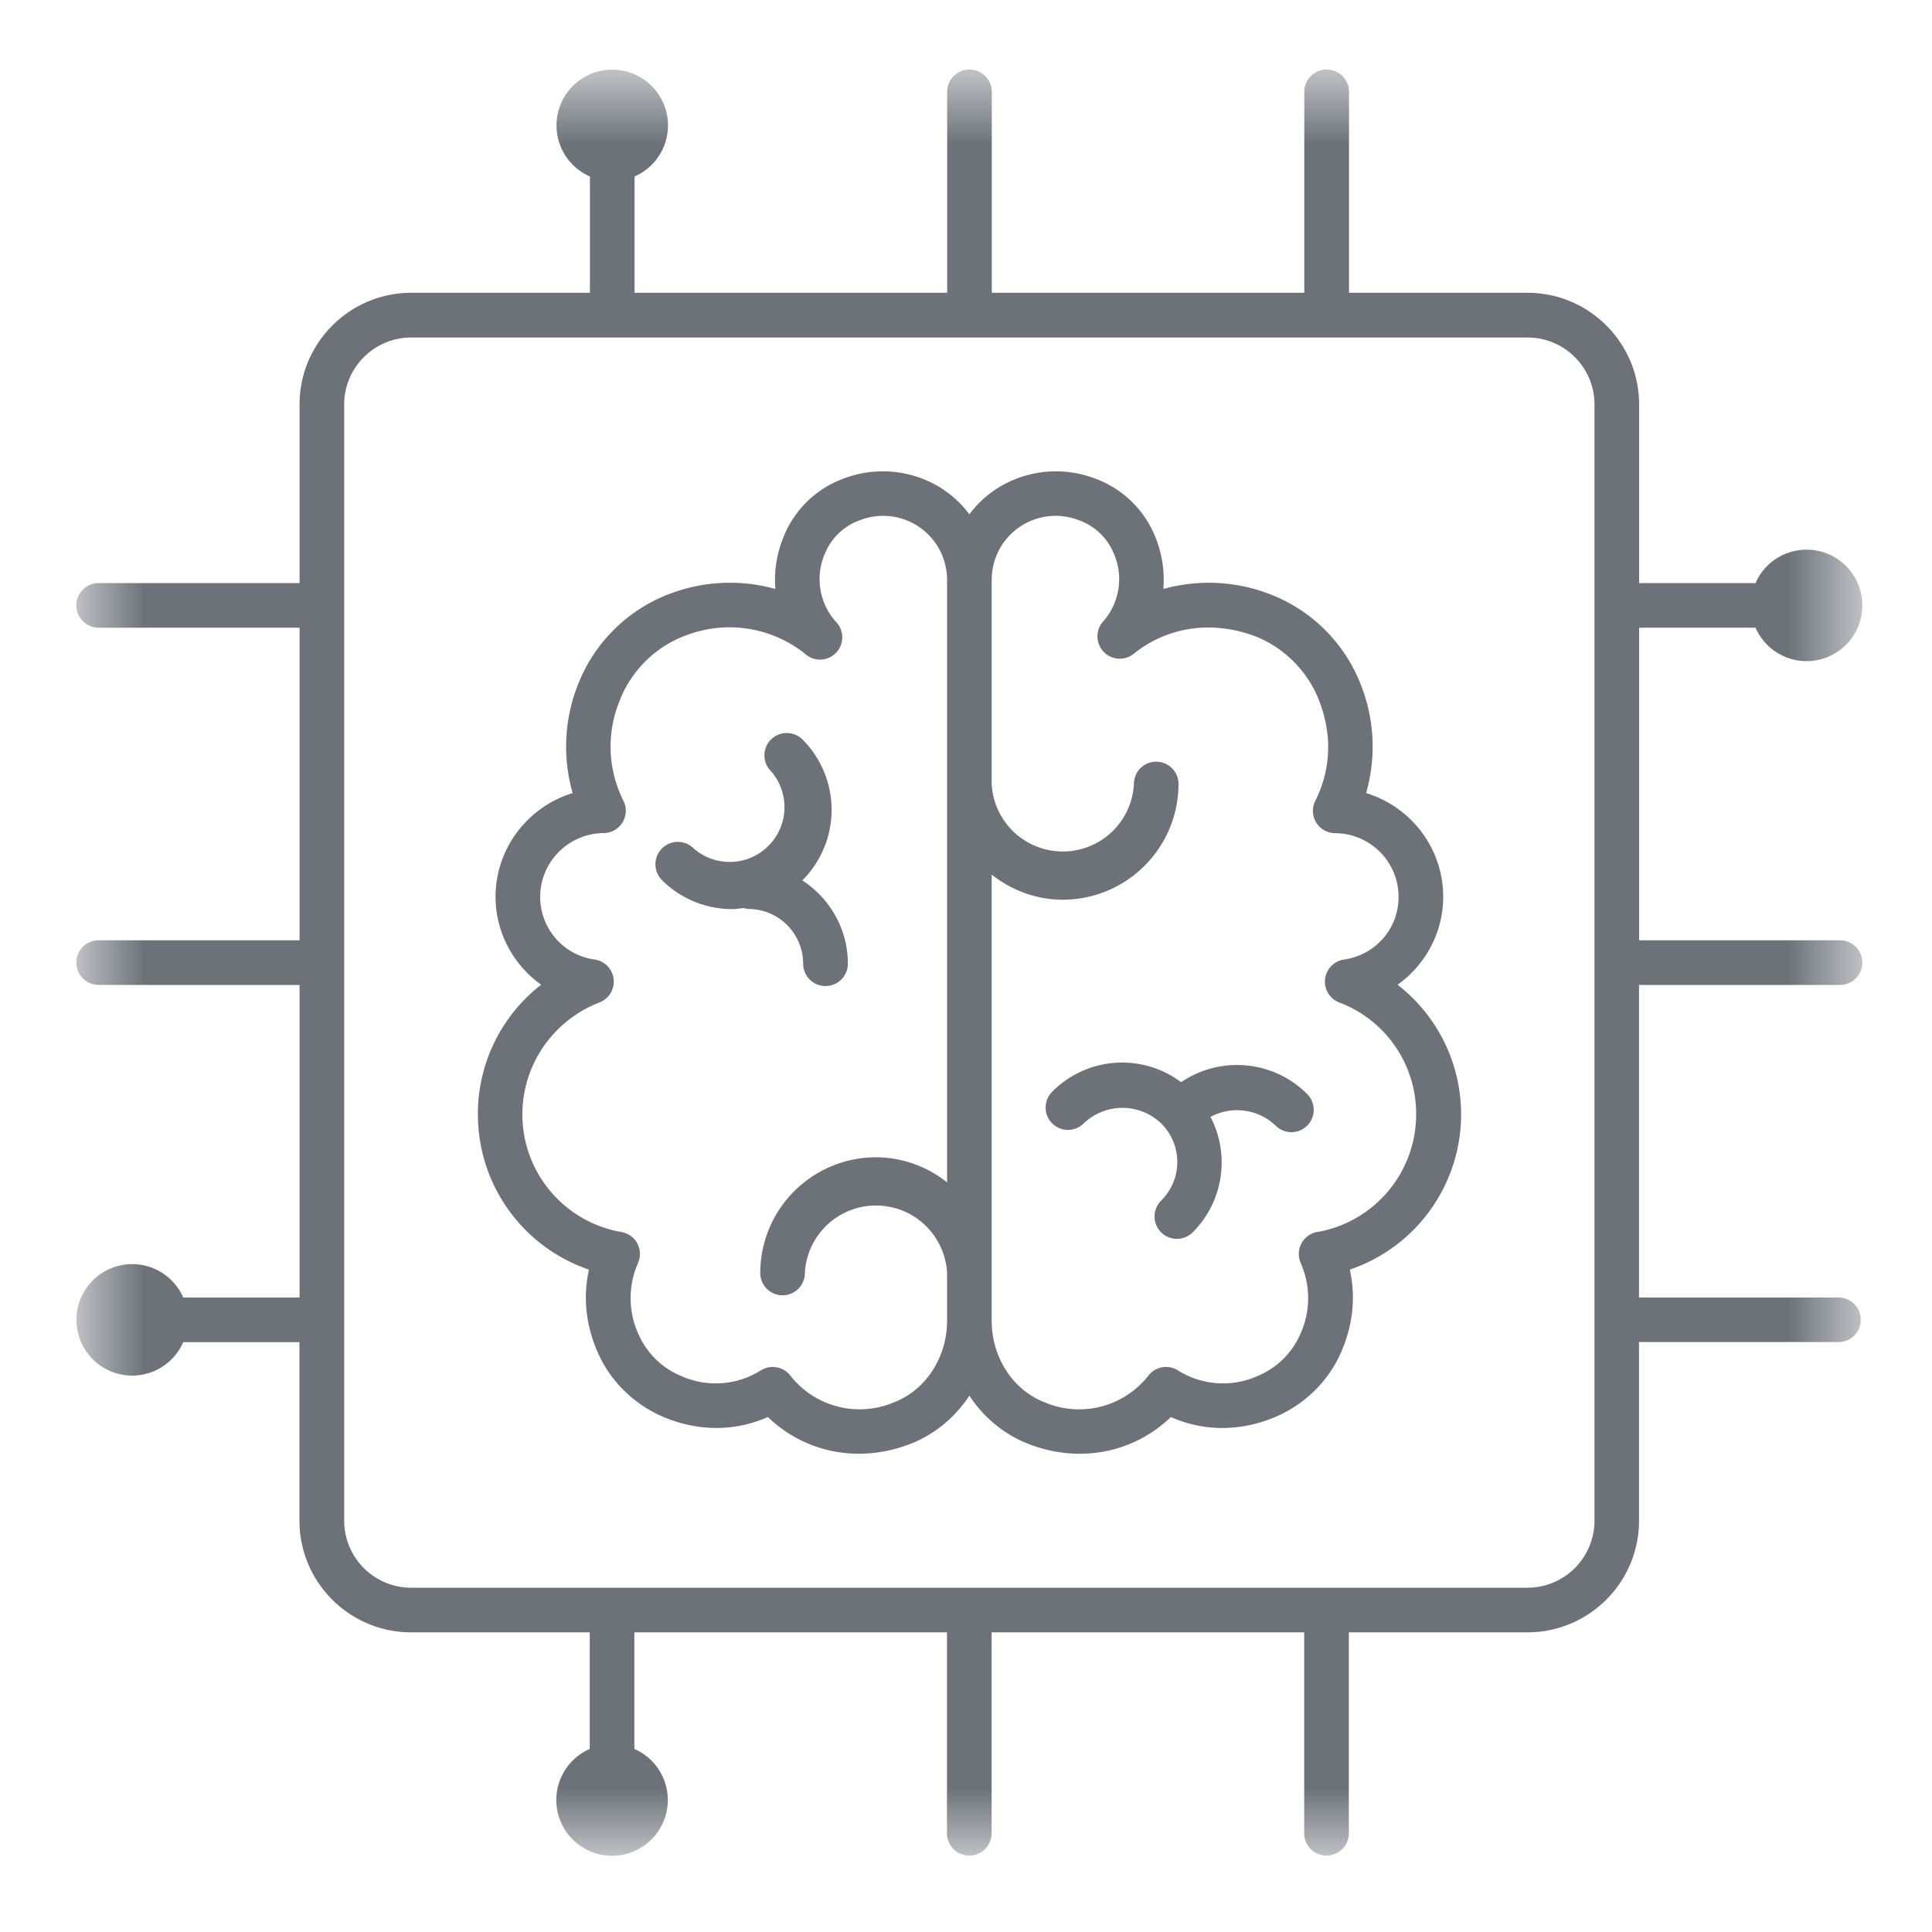 <svg xmlns="http://www.w3.org/2000/svg" width="20" height="20" fill="none" viewBox="0 0 20 20"><g clip-path="url(#a)"><path fill="#6C7278" d="M12.805 11.025c-.21 0-.409.063-.578.178a1.018 1.018 0 0 0-1.335.099.231.231 0 1 0 .327.327.58.58 0 0 1 .801 0 .562.562 0 0 1 0 .8.231.231 0 1 0 .327.328 1.022 1.022 0 0 0 .184-1.195.58.58 0 0 1 .674.09.23.23 0 0 0 .327 0 .23.23 0 0 0 0-.326 1.021 1.021 0 0 0-.727-.301z"/><path fill="#6C7278" d="M14.651 10.359a1.677 1.677 0 0 0-.183-.165c.287-.205.472-.54.472-.91 0-.505-.337-.934-.798-1.074a1.744 1.744 0 0 0-.057-1.128 1.641 1.641 0 0 0-.973-.944 1.756 1.756 0 0 0-1.069-.041 1.176 1.176 0 0 0-.087-.548 1.066 1.066 0 0 0-.628-.598 1.136 1.136 0 0 0-1.049.134 1.122 1.122 0 0 0-.244.239 1.117 1.117 0 0 0-.244-.239 1.135 1.135 0 0 0-1.049-.134 1.06 1.06 0 0 0-.627.598c-.075.18-.104.367-.088.548a1.753 1.753 0 0 0-1.069.041 1.64 1.64 0 0 0-.973.944 1.745 1.745 0 0 0-.057 1.128c-.461.14-.798.57-.798 1.074 0 .37.185.705.472.91a1.692 1.692 0 0 0-.655 1.34c0 .738.47 1.378 1.15 1.609-.064.283-.033.577.093.862.131.298.382.541.687.667.36.149.734.146 1.072-.003.258.248.592.38.943.38.176 0 .358-.034.535-.103.251-.098.46-.275.608-.498.147.223.357.4.608.498.177.07.359.103.535.103.35 0 .685-.132.943-.38.338.15.712.152 1.072.003.305-.126.556-.369.687-.667.126-.285.157-.579.093-.862a1.697 1.697 0 0 0 .678-2.784zm-5.392 4.156a.911.911 0 0 1-1.079-.277.231.231 0 0 0-.302-.053.876.876 0 0 1-.825.06.827.827 0 0 1-.44-.426.897.897 0 0 1-.008-.745.23.23 0 0 0-.172-.32 1.236 1.236 0 0 1-.68-2.075c.126-.132.282-.236.451-.301a.231.231 0 0 0-.049-.445.654.654 0 0 1-.563-.649c0-.362.294-.657.657-.66a.231.231 0 0 0 .205-.334 1.249 1.249 0 0 1-.038-1.04c.121-.313.381-.565.695-.676a1.255 1.255 0 0 1 1.218.19.23.23 0 0 0 .319-.333.662.662 0 0 1-.106-.706.61.61 0 0 1 .355-.338.662.662 0 0 1 .907.616v6.237a1.186 1.186 0 0 0-.736-.26 1.2 1.2 0 0 0-1.198 1.198.231.231 0 0 0 .462 0 .737.737 0 0 1 1.472 0v.496c0 .376-.22.714-.545.841zm4.377-1.762a.232.232 0 0 0-.171.322.897.897 0 0 1-.008.744.828.828 0 0 1-.44.426.876.876 0 0 1-.825-.06.231.231 0 0 0-.302.053.911.911 0 0 1-1.08.277c-.325-.127-.544-.465-.544-.841v-4.62c.204.16.457.26.736.26A1.2 1.2 0 0 0 12.2 8.116a.231.231 0 0 0-.462 0 .737.737 0 0 1-1.472 0V6.002a.662.662 0 0 1 .907-.615.611.611 0 0 1 .355.338.662.662 0 0 1-.106.706.231.231 0 0 0 .319.333c.342-.272.786-.34 1.218-.19.314.11.574.363.695.675.175.45.076.814-.038 1.041a.231.231 0 0 0 .205.335.66.66 0 0 1 .657.66c0 .327-.237.6-.563.648a.231.231 0 0 0-.05.445 1.231 1.231 0 0 1 .795 1.156c0 .602-.43 1.115-1.024 1.22z"/><path fill="#6C7278" d="M8.314 9.976a.231.231 0 1 0 .463 0c0-.362-.19-.68-.473-.863l.004-.002a1.03 1.03 0 0 0 0-1.455.231.231 0 1 0-.327.327.567.567 0 0 1-.8.8.231.231 0 1 0-.328.328c.2.2.464.3.728.3.04 0 .078-.007.118-.011.016.004.032.01.05.01.311 0 .565.254.565.566z"/><mask id="b" width="20" height="20" x="0" y="0" maskUnits="userSpaceOnUse" style="mask-type:luminance"><path fill="#fff" d="M.79.72h18.482v18.482H.79V.72z"/></mask><g mask="url(#b)"><path fill="#6C7278" d="M19.048 10.196a.231.231 0 0 0 0-.462h-2.08V6.498h1.205a.577.577 0 1 0 0-.462h-1.205v-1.85c0-.636-.518-1.155-1.155-1.155h-1.848V.951a.231.231 0 0 0-.463 0v2.08h-3.235V.951a.231.231 0 0 0-.462 0v2.08H6.569V1.827a.577.577 0 1 0-.462 0v1.204h-1.85c-.637 0-1.156.519-1.156 1.156v1.849h-2.08a.231.231 0 0 0 0 .462h2.08v3.236h-2.08a.231.231 0 0 0 0 .462h2.08v3.236H1.897a.577.577 0 1 0 0 .462H3.1v1.849c0 .637.519 1.155 1.156 1.155h1.849v1.207a.577.577 0 1 0 .462 0v-1.207h3.236v2.08a.231.231 0 0 0 .462 0v-2.08h3.236v2.08a.231.231 0 1 0 .462 0v-2.08h1.849c.637 0 1.155-.518 1.155-1.155v-1.85h2.08a.231.231 0 0 0 0-.461h-2.08v-3.236h2.08zm-2.542 5.547a.694.694 0 0 1-.693.693H4.257a.694.694 0 0 1-.694-.693V4.187c0-.382.311-.693.694-.693h11.556c.382 0 .693.31.693.693v11.556z"/></g></g><defs><clipPath id="a"><path fill="#fff" d="M0 0h20v20H0z"/></clipPath></defs></svg>